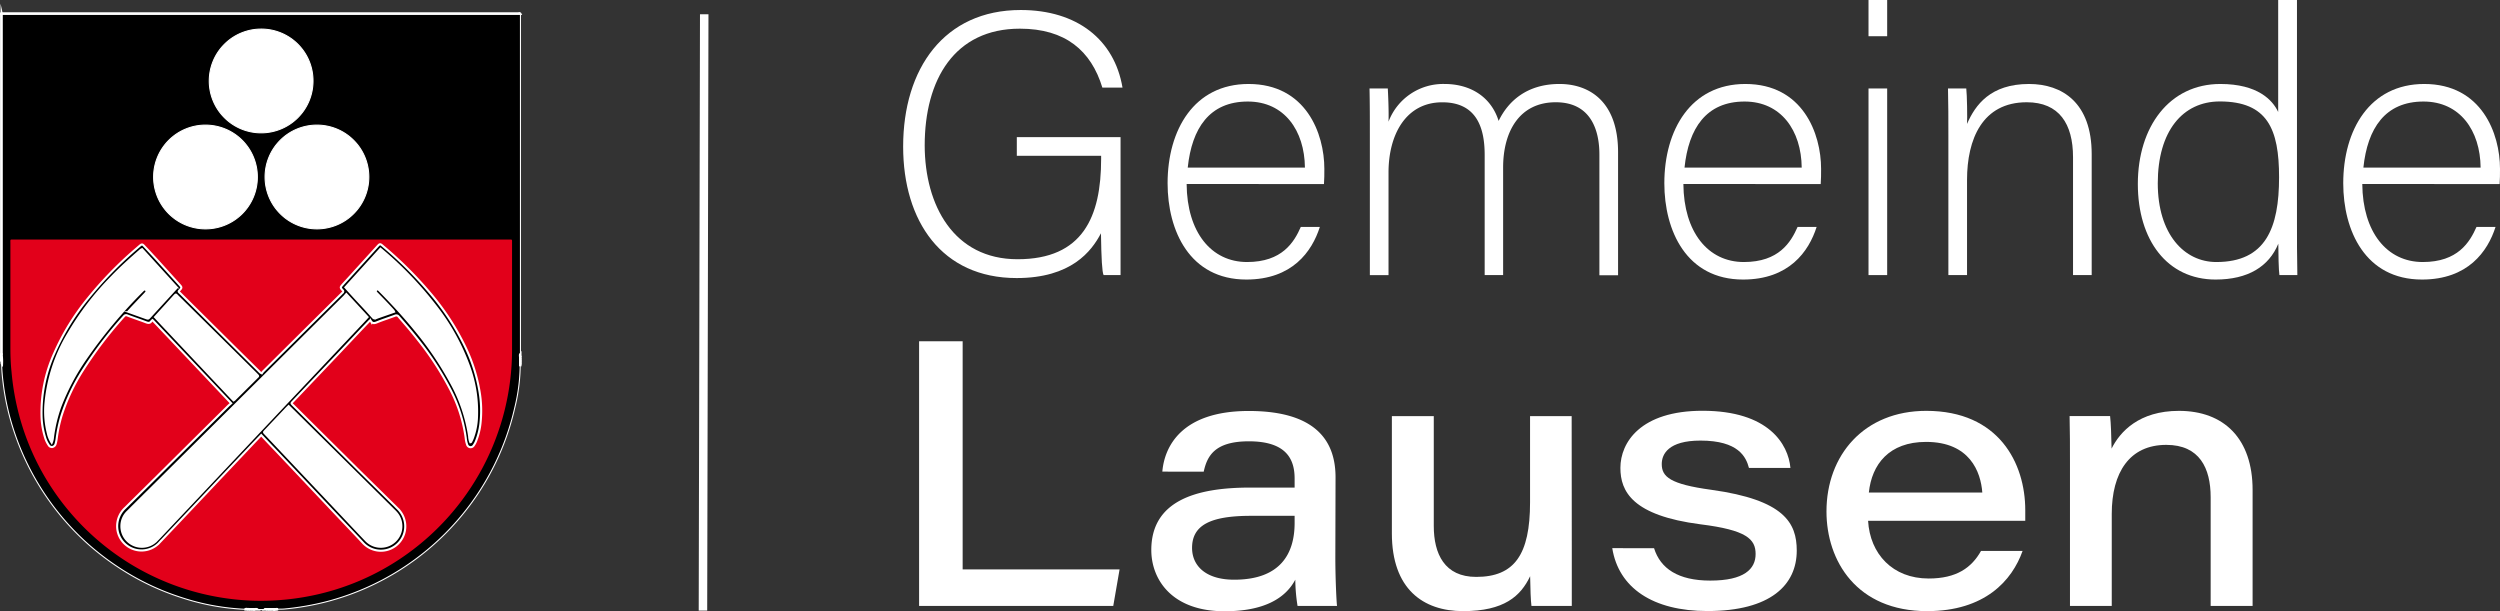 <svg id="Ebene_1" data-name="Ebene 1" xmlns="http://www.w3.org/2000/svg" viewBox="0 0 589.44 144.09"><rect x="0" y="0" width="589.44" height="144.09" fill="#333333" stroke="none"/><defs><style>.cls-1,.cls-10,.cls-11,.cls-12,.cls-13,.cls-14,.cls-15,.cls-16,.cls-17,.cls-18,.cls-19,.cls-2,.cls-20,.cls-21,.cls-22,.cls-23,.cls-24,.cls-26,.cls-27,.cls-28,.cls-3,.cls-30,.cls-4,.cls-5,.cls-6,.cls-7,.cls-8,.cls-9{stroke:#fff;stroke-miterlimit:10;}.cls-1,.cls-26{stroke-width:0.25px;}.cls-2{fill:#aaa;}.cls-10,.cls-11,.cls-12,.cls-13,.cls-14,.cls-15,.cls-16,.cls-17,.cls-18,.cls-19,.cls-2,.cls-20,.cls-21,.cls-22,.cls-23,.cls-24,.cls-27,.cls-28,.cls-3,.cls-4,.cls-5,.cls-6,.cls-7,.cls-8,.cls-9{stroke-width:0.5px;}.cls-3{fill:#c0c1c1;}.cls-4{fill:#282828;}.cls-5{fill:#262828;}.cls-6{fill:#e0e1e1;}.cls-7{fill:#1d1d1d;}.cls-8{fill:#b9bbbb;}.cls-9{fill:#727575;}.cls-10{fill:#e1e1e1;}.cls-11{fill:#b9b9b9;}.cls-12{fill:#8f8f8f;}.cls-13{fill:#353535;}.cls-14{fill:#adadad;}.cls-15{fill:#4c4e4e;}.cls-16{fill:#e6e6e6;}.cls-17{fill:#d7d9d9;}.cls-18{fill:#5c5c5c;}.cls-19{fill:#828282;}.cls-20{fill:#626262;}.cls-21{fill:#c9c9c9;}.cls-22{fill:#434343;}.cls-23{fill:#9b9f9f;}.cls-24{fill:#e2e2e2;}.cls-25{fill:#e2001a;}.cls-26,.cls-28,.cls-29,.cls-30{fill:#fff;}.cls-30{stroke-width:2px;}</style></defs><path class="cls-1" d="M63.23,143.6H61.77c-.27-.13-.55,0-.83-.06H58.85a55.58,55.58,0,0,1-15.34-2.84,59.84,59.84,0,0,1-13.37-6.24,63.74,63.74,0,0,1-8.32-6.2A61.68,61.68,0,0,1,4.1,101.08,58.41,58.41,0,0,1,1.64,89.75a40.74,40.74,0,0,1-.31-4.14c0-.76,0-1.53-.06-2.29V3.94a1.86,1.86,0,0,1,.05-.78A1.15,1.15,0,0,1,2,3.09H123a1.35,1.35,0,0,1,.66.06V83.28c-.13.24,0,.49-.06.73v2a43,43,0,0,1-1.28,10,61.06,61.06,0,0,1-12.92,25.9A61.34,61.34,0,0,1,78.12,141.7,63.53,63.53,0,0,1,68,143.47c-.55.05-1.1,0-1.64.07H63.86C63.66,143.57,63.43,143.47,63.23,143.6Z" transform="translate(-0.95 0.12)"/><path class="cls-2" d="M123.67,3.15H2.15l-.79,0-.07,0a.2.2,0,0,1,0-.13H123.12C123.3,3,123.54,2.89,123.67,3.15Z" transform="translate(-0.95 0.12)"/><path class="cls-2" d="M1.36,3.18V82.12c0,.43,0,.86,0,1.28,0,.06-.09.06-.14,0V3.15a.08.08,0,0,1,.11,0Z" transform="translate(-0.95 0.12)"/><path class="cls-3" d="M1.2,83.41h.14a14,14,0,0,1,.09,2.33c-.18-.25-.06-.56-.13-.84s.05-.43-.1-.63Z" transform="translate(-0.95 0.12)"/><path class="cls-4" d="M60.9,143.49c.29,0,.6-.11.87.11h-.86s0,0,0-.07S60.89,143.49,60.9,143.49Z" transform="translate(-0.95 0.12)"/><path class="cls-5" d="M123.56,84c0-.25-.1-.52.11-.75V84S123.6,84.07,123.56,84Z" transform="translate(-0.95 0.12)"/><path class="cls-6" d="M1.2,84.26c.18.19.1.42.1.63H1.2Z" transform="translate(-0.95 0.12)"/><path class="cls-7" d="M63.23,143.6c.18-.2.41-.1.62-.11,0,0,0,0,0,.07l0,0Z" transform="translate(-0.95 0.12)"/><path class="cls-8" d="M123.57,85.61v-.49c0-.05.07-.06.1,0v.49S123.61,85.66,123.57,85.61Z" transform="translate(-0.95 0.12)"/><path class="cls-9" d="M123.57,84.88V84.4c0-.07.06-.07.1,0v.49C123.64,84.93,123.61,84.93,123.57,84.88Z" transform="translate(-0.95 0.12)"/><path class="cls-10" d="M58.83,143.6v-.13a1,1,0,0,1,.49,0s0,0,0,.07,0,0,0,0Z" transform="translate(-0.95 0.12)"/><path class="cls-11" d="M59.32,143.6v-.11a1.29,1.29,0,0,1,.48,0c.05,0,.06,0,.05.07s0,0,0,0Z" transform="translate(-0.95 0.12)"/><path class="cls-12" d="M59.81,143.6a.41.41,0,0,0,0-.11h.49s.06,0,.05.06,0,0,0,0Z" transform="translate(-0.95 0.12)"/><path class="cls-13" d="M63.85,143.6v-.11h.5s0,0,0,.08,0,0,0,0Z" transform="translate(-0.95 0.12)"/><path class="cls-14" d="M65.08,143.5h.48s0,0,0,.07,0,0,0,0h-.49s0,0,0-.07S65.06,143.5,65.08,143.5Z" transform="translate(-0.95 0.12)"/><path class="cls-15" d="M123.67,84.39h-.1V84h.11Z" transform="translate(-0.95 0.12)"/><path class="cls-16" d="M66.29,143.47v.13h-.36s-.06,0,0-.08,0,0,0,0A.63.63,0,0,1,66.29,143.47Z" transform="translate(-0.95 0.12)"/><path class="cls-17" d="M123.57,85.61h.1V86h-.1Z" transform="translate(-0.95 0.12)"/><path class="cls-18" d="M64.34,143.6a.41.41,0,0,1,0-.11h.36s0,0,0,.08,0,0,0,0Z" transform="translate(-0.95 0.12)"/><path class="cls-19" d="M64.7,143.6a.41.41,0,0,1,0-.11h.37a.34.34,0,0,0,0,.1Z" transform="translate(-0.95 0.12)"/><path class="cls-20" d="M60.3,143.6v-.1h.37s.06,0,.05.06l0,0Z" transform="translate(-0.95 0.12)"/><path class="cls-21" d="M65.93,143.48v.12h-.37v-.11Z" transform="translate(-0.95 0.12)"/><path class="cls-22" d="M60.67,143.6a.38.38,0,0,1,0-.1h.24a.37.37,0,0,1,0,.11Z" transform="translate(-0.95 0.12)"/><path class="cls-23" d="M123.57,84.88h.1v.24h-.1Z" transform="translate(-0.95 0.12)"/><path class="cls-24" d="M1.31,3.13l-.11,0c0-.1,0-.15.13-.12A.16.16,0,0,1,1.31,3.13Z" transform="translate(-0.95 0.12)"/><path class="cls-25" d="M62.52,56.36h58.35c.9,0,.81-.11.81.82q0,12.51,0,25A59.29,59.29,0,0,1,95.6,131.43a58.56,58.56,0,0,1-19.25,8.47,60,60,0,0,1-16.19,1.59A59.22,59.22,0,0,1,10.94,111.3,58.58,58.58,0,0,1,5,95.92a59.27,59.27,0,0,1-1.33-8.37C3.47,85.7,3.4,83.85,3.4,82V57.28c0-1.06-.14-.92.89-.92Z" transform="translate(-0.95 0.12)"/><path class="cls-26" d="M74.75,19A12.23,12.23,0,1,1,62.52,6.74,12.19,12.19,0,0,1,74.75,19Z" transform="translate(-0.95 0.12)"/><path class="cls-26" d="M49.35,53.84A12.23,12.23,0,1,1,61.63,41.68,12.21,12.21,0,0,1,49.35,53.84Z" transform="translate(-0.95 0.12)"/><path class="cls-26" d="M75.65,29.38a12.23,12.23,0,1,1-12.2,12.29A12.22,12.22,0,0,1,75.65,29.38Z" transform="translate(-0.95 0.12)"/><path class="cls-27" d="M62.54,102.47l-1.77,1.85-8,8.45q-7.09,7.52-14.19,15a5.74,5.74,0,0,1-10-3.58,5.85,5.85,0,0,1,1.87-4.54q5.39-5.31,10.74-10.63l13.6-13.48c.19-.18.4-.35.66-.58L36.91,75.35a1.47,1.47,0,0,0-.25.23c-.33.52-.74.5-1.27.29-1.46-.56-3-1.06-4.42-1.61a.61.61,0,0,0-.78.19,95.73,95.73,0,0,0-9.73,12.78,45.66,45.66,0,0,0-5,10.65,33.4,33.4,0,0,0-1.15,5.43,7.71,7.71,0,0,1-.26,1.25,1,1,0,0,1-.77.71.87.87,0,0,1-.86-.47,6.33,6.33,0,0,1-.89-1.94,18.52,18.52,0,0,1-.77-4.5,33.89,33.89,0,0,1,3-15.21,56.18,56.18,0,0,1,8-13,90.13,90.13,0,0,1,11.1-11.43l.93-.8c.62-.53.7-.53,1.24.06C36,59,36.91,60,37.84,61l5.54,6.12c.43.48.44.63,0,1.09s-.35.39.06.8l12.9,12.79,5.74,5.67a1.31,1.31,0,0,0,.59.43,4.58,4.58,0,0,1,.33-.45l9.9-9.83,8.47-8.39c.12-.11.22-.24.35-.34s.27-.39,0-.59a1.51,1.51,0,0,1-.21-.23c-.26-.34-.27-.48,0-.81s.76-.85,1.14-1.27l7.2-7.93c.69-.76.69-.76,1.45-.11A91.67,91.67,0,0,1,102.6,69.25,59.3,59.3,0,0,1,110.81,82,38.57,38.57,0,0,1,114,92.13a26.66,26.66,0,0,1,.27,7.19,16,16,0,0,1-1.08,4.56,4.74,4.74,0,0,1-.54,1,.85.85,0,0,1-1.57-.22,5.83,5.83,0,0,1-.32-1.49,35,35,0,0,0-3.87-11.9,71.26,71.26,0,0,0-7.4-11.29c-1.45-1.86-3-3.66-4.55-5.44a.68.68,0,0,0-.88-.22c-1.45.55-2.92,1-4.36,1.6-.54.21-.94.21-1.27-.29a.4.4,0,0,0-.28-.19l-2.21,2.32-5.37,5.69L70.08,94.48c-.5.53-.5.44,0,.94l15.63,15.51,9,8.86a5.88,5.88,0,0,1,1.75,3.48,5.75,5.75,0,0,1-10,4.53c-1.8-1.94-3.63-3.86-5.46-5.78q-7.59-8.05-15.2-16.1C64.72,104.8,63.66,103.67,62.54,102.47Z" transform="translate(-0.95 0.12)"/><path class="cls-28" d="M82.6,69.22l5,5.42-.39.43-48,50.85c-.48.51-.94,1-1.44,1.51a4.83,4.83,0,0,1-8.19-3.52,4.69,4.69,0,0,1,1.41-3.35q2.79-2.79,5.6-5.56L82.1,69.79C82.26,69.64,82.39,69.46,82.6,69.22Z" transform="translate(-0.95 0.12)"/><path class="cls-28" d="M69,95.63l4.11,4.07L93.63,120c.21.2.41.4.61.61a4.83,4.83,0,0,1-7,6.68c-2.28-2.38-4.54-4.8-6.81-7.2L63.62,102.29c-.53-.57-.54-.41,0-1l4.92-5.2Z" transform="translate(-0.95 0.12)"/><path class="cls-28" d="M93.86,73.38l-2.88,1c-.46.17-.93.32-1.38.51a.56.56,0,0,1-.73-.17c-1-1.13-2-2.24-3.05-3.35s-2.26-2.46-3.42-3.74l8.26-9.09c.15.13.29.23.42.35A86.25,86.25,0,0,1,103.63,72a51.57,51.57,0,0,1,7.85,14.09,31.1,31.1,0,0,1,1.91,12.42,15.52,15.52,0,0,1-1,4.76,7.94,7.94,0,0,1-.34.72.22.22,0,0,1-.2.16,4.35,4.35,0,0,1-.28-1.38A37,37,0,0,0,107.22,90,76.5,76.5,0,0,0,99,77.85c-2.64-3.24-5.46-6.32-8.4-9.29a3.73,3.73,0,0,0-.35-.34.41.41,0,0,0-.56,0,.42.42,0,0,0-.07.56,2.86,2.86,0,0,0,.37.41c1.25,1.28,2.5,2.57,3.7,3.9A1.87,1.87,0,0,1,93.86,73.38Z" transform="translate(-0.95 0.12)"/><path class="cls-28" d="M13.14,104.24a6.68,6.68,0,0,1-.89-2.15,21.3,21.3,0,0,1-.58-7,38.58,38.58,0,0,1,5.47-16.69,67.67,67.67,0,0,1,10.14-13.2C29.39,63,31.61,61,33.91,59a1.62,1.62,0,0,1,.53-.37l8.18,9a1.3,1.3,0,0,1-.35.46l-6,6.55c-.38.42-.38.42-.91.23l-3.8-1.36a.51.51,0,0,1-.33-.21l.85-.93,3-3.17a3.39,3.39,0,0,0,.35-.42.37.37,0,0,0-.05-.5.4.4,0,0,0-.55-.08,2.09,2.09,0,0,0-.28.24,114.06,114.06,0,0,0-13.39,16,53.06,53.06,0,0,0-6,11.31A33.69,33.69,0,0,0,13.43,103,3.93,3.93,0,0,1,13.14,104.24Z" transform="translate(-0.95 0.12)"/><path class="cls-28" d="M37.51,74.65l1.42-1.56L42,69.7c.47-.5.38-.45.82,0L57.09,83.8l4.47,4.43c.32.32.32.33,0,.61l-5.38,5.34a1.74,1.74,0,0,1-.16.1Z" transform="translate(-0.95 0.12)"/><path class="cls-29" d="M265.15,64.74h-4c-.35-.71-.53-3.88-.62-9.86-2.2,4.22-7,10.56-19.88,10.56-17.69,0-26.76-13.46-26.76-31,0-18.39,9.68-32.2,27.72-32.2,13.29,0,22.09,7,24,18.3h-4.75c-2.65-8.71-8.72-13.9-19.45-13.9-15.4,0-22.44,12-22.44,27.54C219,48.28,225.81,61,240.86,61c15.4,0,19.71-10,19.71-23.67v-.71H240.69v-4.4h24.46Z" transform="translate(-0.95 0.12)"/><path class="cls-29" d="M280.73,43.26c.08,11.36,5.8,18.4,14.25,18.4,8.27,0,11.09-4.67,12.67-8.28h4.49c-1.85,5.81-6.51,12.41-17.33,12.41-13.38,0-18.57-11.53-18.57-22.7,0-12.59,6.24-23.41,19.09-23.41,13.55,0,17.87,11.7,17.87,20,0,1.23,0,2.46-.09,3.6Zm27.89-3.87c-.09-8.71-4.84-15.57-13.46-15.57-9.07,0-13.2,6.33-14.17,15.57Z" transform="translate(-0.95 0.12)"/><path class="cls-29" d="M323.93,32.09c0-3.79,0-7.92-.08-11.35h4.31c.08,1.49.26,5.28.17,7.83a13.77,13.77,0,0,1,13.2-8.89c6.16,0,11,3.08,12.76,8.71,2.2-4.57,6.6-8.71,14.35-8.71,6.77,0,13.81,3.87,13.81,16.1v29h-4.4V36.31c0-5.89-2.11-12.32-10.29-12.32-8.54,0-12.41,6.87-12.41,15.4V64.74H351V36.4C351,30,349.1,24,341,24c-8.53,0-12.67,7.57-12.67,16.55v24.2h-4.4Z" transform="translate(-0.95 0.12)"/><path class="cls-29" d="M397.85,43.26c.09,11.36,5.81,18.4,14.26,18.4,8.27,0,11.09-4.67,12.67-8.28h4.49c-1.85,5.81-6.51,12.41-17.34,12.41-13.37,0-18.57-11.53-18.57-22.7,0-12.59,6.25-23.41,19.1-23.41,13.55,0,17.86,11.7,17.86,20,0,1.23,0,2.46-.09,3.6Zm27.9-3.87c-.09-8.71-4.84-15.57-13.47-15.57-9.06,0-13.2,6.33-14.16,15.57Z" transform="translate(-0.95 0.12)"/><path class="cls-29" d="M441.5-.12h4.4V8.42h-4.4Zm0,20.86h4.4v44h-4.4Z" transform="translate(-0.95 0.12)"/><path class="cls-29" d="M460.33,31.82c0-3.87,0-7.56-.09-11.08h4.31c.18,1.4.27,7.12.18,8.36,1.94-4.49,5.54-9.42,14.61-9.42,7.83,0,14.78,4.4,14.78,16.54V64.74h-4.4V36.93c0-7.83-3.26-12.94-10.91-12.94-10.47,0-14.08,8.71-14.08,18.31V64.74h-4.4Z" transform="translate(-0.95 0.12)"/><path class="cls-29" d="M542.52-.12V52.06c0,4.23,0,8.28.09,12.68h-4.23c-.17-1.06-.26-5.2-.26-7.4-2.2,5.37-7.13,8.45-14.78,8.45C511.9,65.79,505,56.46,505,43.26c0-13.55,7.48-23.58,19.45-23.58,8.8,0,12.32,3.78,13.64,6.6V-.12ZM509.7,43.09c0,12,6.24,18.57,13.81,18.57,11.62,0,14.79-8,14.79-20,0-11.35-2.73-17.86-14-17.86C515.59,23.82,509.7,30.77,509.7,43.09Z" transform="translate(-0.95 0.12)"/><path class="cls-29" d="M557.92,43.26c.09,11.36,5.81,18.4,14.26,18.4,8.27,0,11.08-4.67,12.67-8.28h4.49c-1.85,5.81-6.52,12.41-17.34,12.41-13.38,0-18.57-11.53-18.57-22.7,0-12.59,6.25-23.41,19.1-23.41,13.55,0,17.86,11.7,17.86,20,0,1.23,0,2.46-.09,3.6Zm27.9-3.87c-.09-8.71-4.84-15.57-13.47-15.57-9.06,0-13.2,6.33-14.17,15.57Z" transform="translate(-0.95 0.12)"/><path class="cls-29" d="M217.65,80.35h10.27v53.78h37l-1.49,8.61H217.65Z" transform="translate(-0.95 0.12)"/><path class="cls-29" d="M315.79,131.3c0,4.72.26,10.42.4,11.44h-9.31a41.18,41.18,0,0,1-.53-6.19C304,141,298.89,144,289.67,144c-12.55,0-17.27-7.62-17.27-14.43,0-11.53,10.37-14.73,23.25-14.73h10.54v-2.15c0-4.58-2-8.76-10.79-8.76-8,0-9.83,3.42-10.64,7.15H275c.49-5.83,4.45-14.3,20.38-14.3,17.05,0,20.46,8.24,20.46,15.66Zm-9.6-9.8c-1.31,0-4.33,0-10.32,0-9.52,0-13.86,2.19-13.86,7.57,0,4.08,3.07,7.49,9.93,7.49,10.88,0,14.25-6.12,14.25-13.38Z" transform="translate(-0.95 0.12)"/><path class="cls-29" d="M371.54,129.69c0,4.35,0,8.69,0,13.05h-9.51c-.17-1.24-.27-4.14-.31-7-2.24,4.69-6.11,8.23-15.81,8.23-9.45,0-16.79-5.25-16.79-18.33V98H339V123.9c0,6.57,2.54,12,10,12,9,0,12.7-5.23,12.7-17.58V98h9.81Z" transform="translate(-0.95 0.12)"/><path class="cls-29" d="M390.94,129.14c1.49,4.78,5.66,7.63,13.25,7.63,8,0,10.69-2.73,10.69-6.27s-2.18-5.65-13-7c-16.06-2.07-18.88-7.76-18.88-13.3,0-6,4.75-13.47,19.36-13.47,15.57,0,20.22,7.86,20.73,13.48h-9.78c-.67-2.55-2.44-6.45-11.43-6.45-7.57,0-9.13,3.2-9.13,5.53,0,3,1.94,4.75,11.72,6.08,17.15,2.38,20.11,7.79,20.11,14.33,0,8.07-6.15,14.25-21.06,14.25-12.84,0-20.94-5.43-22.44-14.83Z" transform="translate(-0.95 0.12)"/><path class="cls-29" d="M441.4,122.67c.45,7.82,5.79,13.61,14.28,13.61,6.59,0,10.13-2.56,12.35-6.51h9.8c-2.48,7-8.9,14.2-22.52,14.2-16.59,0-23.72-11.83-23.72-23.5,0-13.29,8.87-23.72,23.53-23.72,17.1,0,23.34,12.33,23.34,23.43,0,.84,0,1.48,0,2.49ZM468.33,116c-.36-4.85-2.94-11.93-13.26-11.93-8.75,0-12.8,5.32-13.49,11.93Z" transform="translate(-0.95 0.12)"/><path class="cls-29" d="M489,109.27c0-3.78,0-8-.09-11.29h9.55c.18,1.47.31,4.93.35,7.67,2-4,6.49-8.9,15.88-8.9,10.63,0,17.37,6.56,17.37,18.65v27.34h-9.89V117.1c0-6.82-2.61-12.33-10.46-12.33-8.66,0-12.86,6.49-12.86,16.29v21.68H489Z" transform="translate(-0.95 0.12)"/><line class="cls-30" x1="165.74" y1="143.96" x2="166.04" y2="3.36"/></svg>